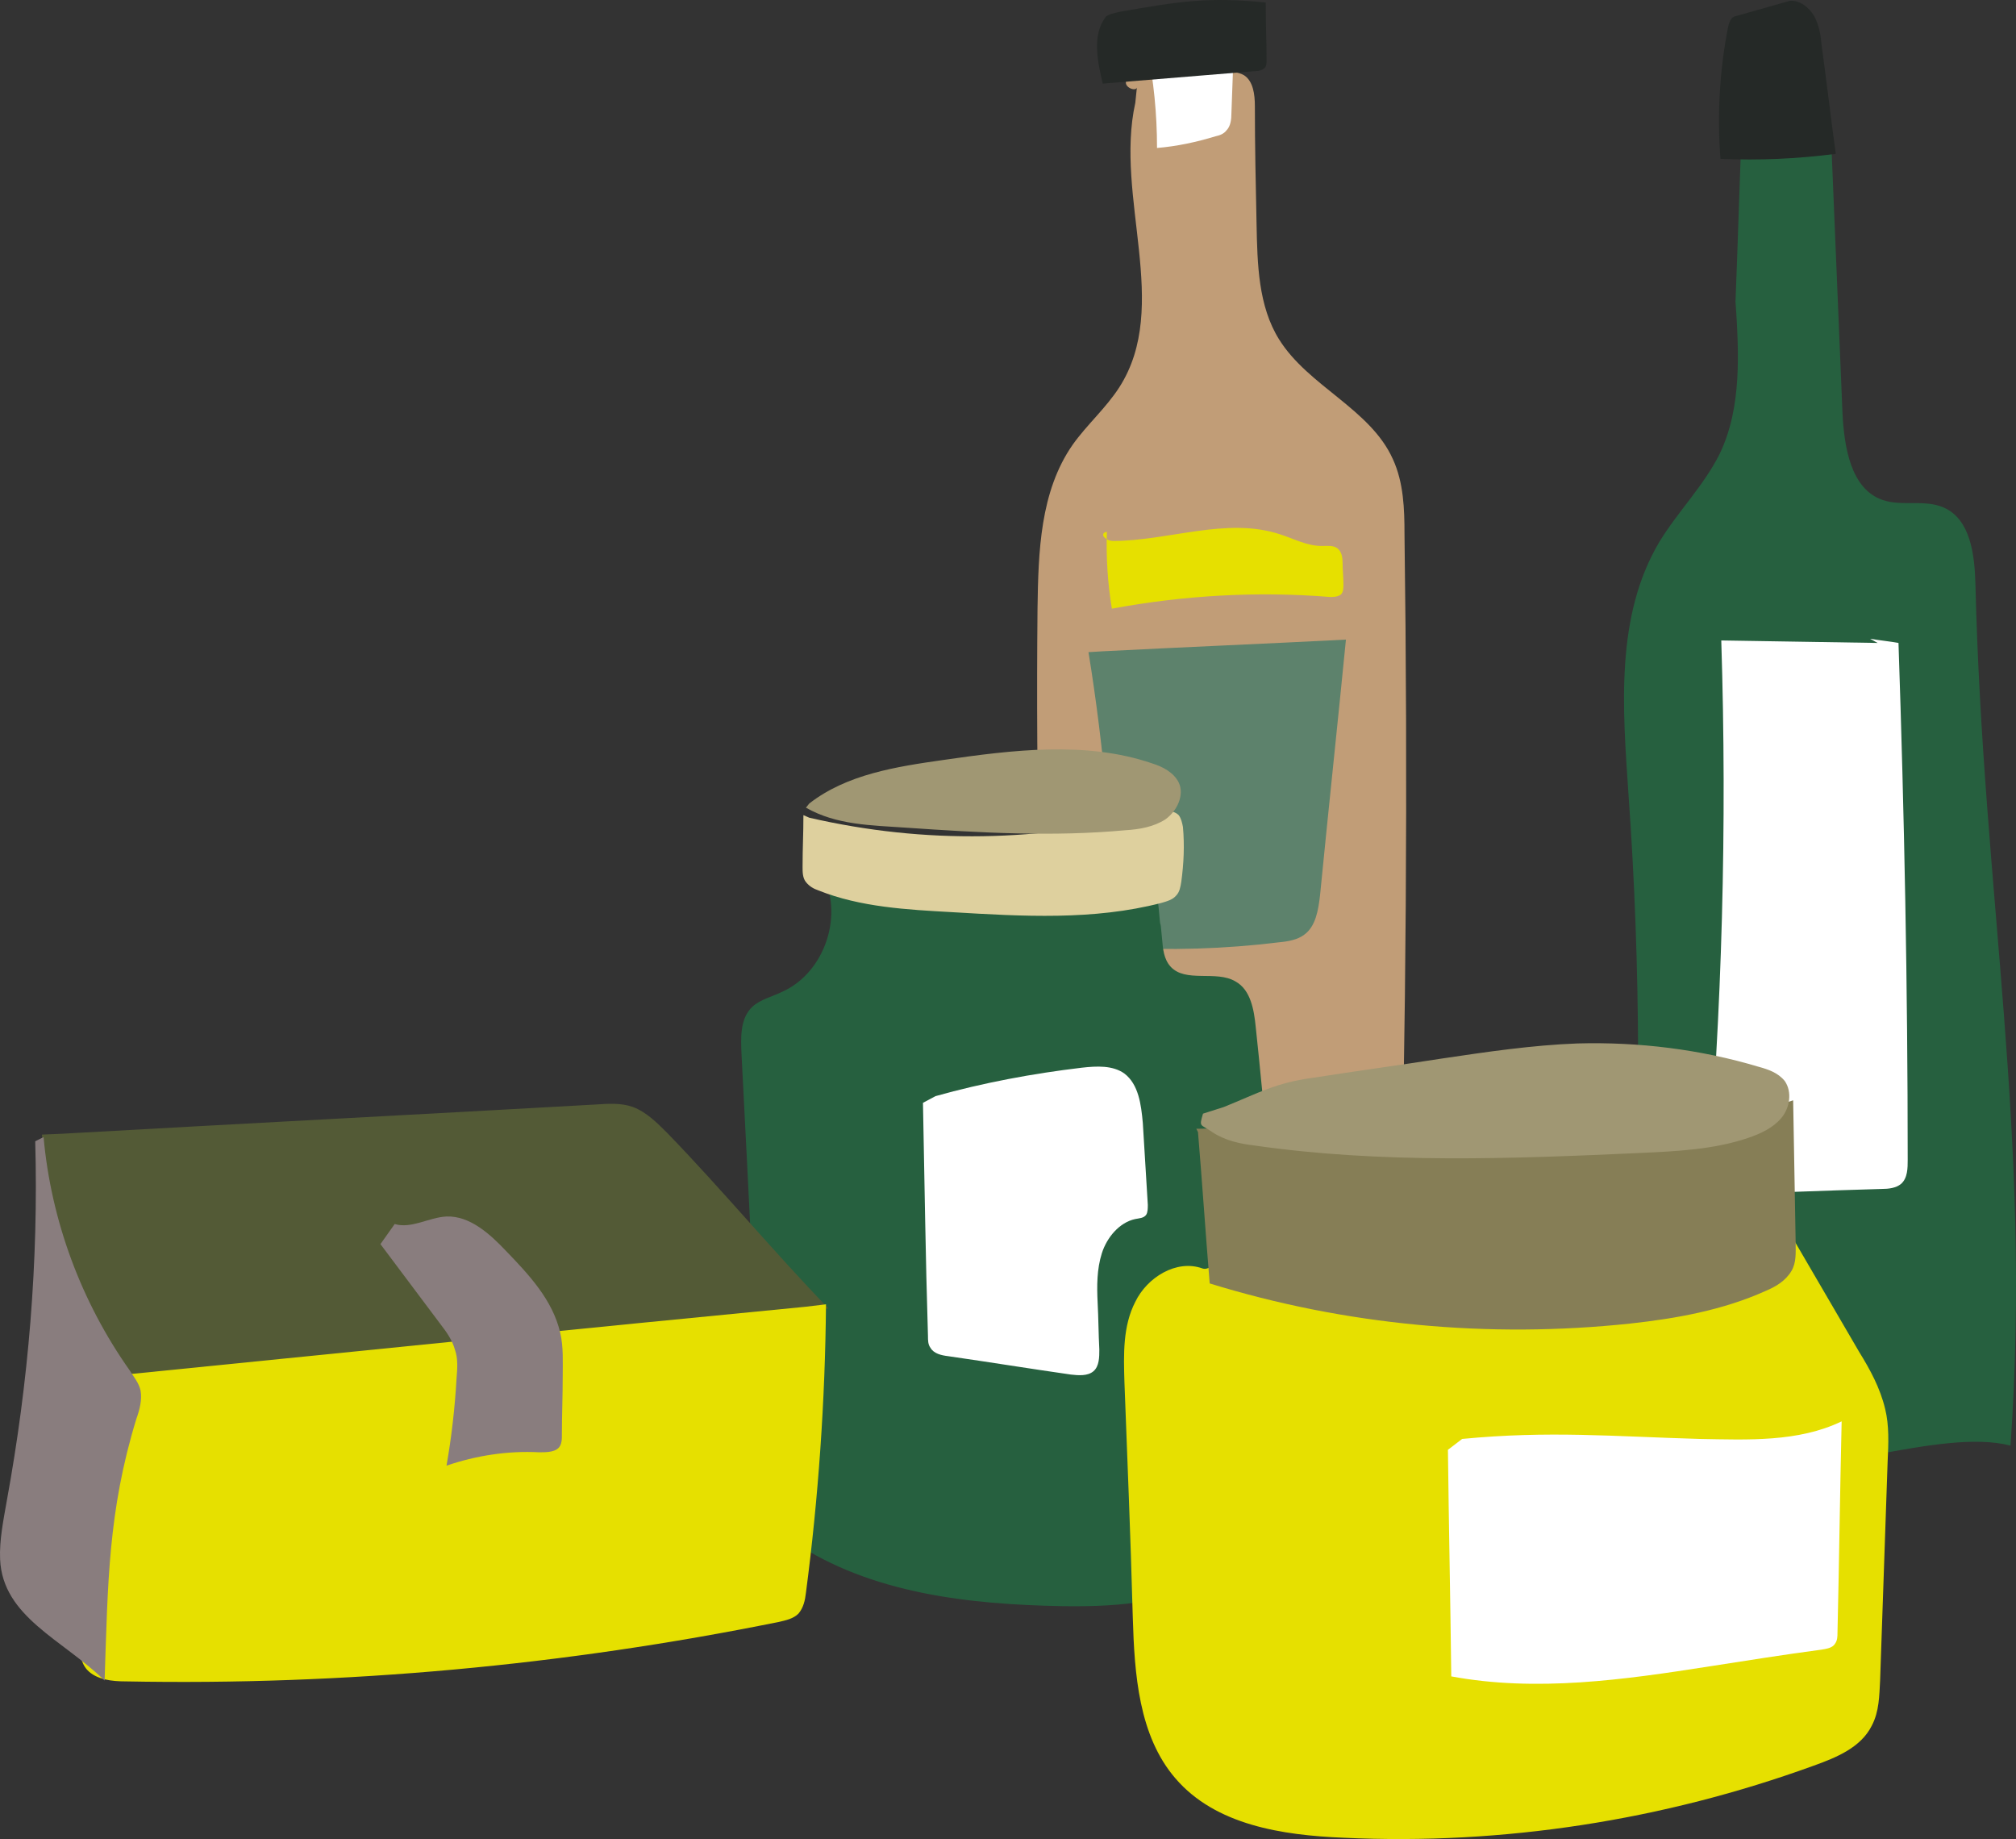 <?xml version="1.0" encoding="UTF-8" standalone="no"?>
<svg
   xmlns:dc="http://purl.org/dc/elements/1.1/"
   xmlns:cc="http://creativecommons.org/ns#"
   xmlns:rdf="http://www.w3.org/1999/02/22-rdf-syntax-ns#"
   xmlns:svg="http://www.w3.org/2000/svg"
   xmlns="http://www.w3.org/2000/svg"
   style="fill:none"
   id="svg46"
   version="1.1"
   viewBox="0 0 95.865 87.431"
   height="87.431"
   width="95.865">
  <rect x="0" y="0" width="95.865" height="87.431" fill="#333333" stroke="none"/>
  <defs
     id="defs50" />
  <path
     style="fill:#26603f"
     id="path2"
     d="m 82.526,14.269 c 0.159,2.465 0.318,5.088 -0.755,7.314 -0.755,1.51 -1.987,2.743 -2.862,4.174 -2.107,3.538 -1.749,7.91 -1.471,12.005 0.597,8.308 0.597,16.616 0.08,24.923 -0.08,1.391 -0.159,2.901 0.517,4.134 0.954,1.629 2.981,2.265 4.809,2.742 3.379,0.875 9.381,-1.709 12.76,-0.834 1.034,-14.787 -1.312,-26.156 -1.669,-40.983 -0.04,-1.391 -0.239,-3.061 -1.511,-3.617 -0.914,-0.398 -1.987,-0.04 -2.902,-0.358 -1.51,-0.517 -1.828,-2.504 -1.908,-4.134 l -0.556,-13.396 c -0.04,-0.596 -0.04,-1.232 -0.358,-1.749 -0.676,-1.192 -2.385,-1.272 -3.776,-1.192 -0.159,4.054 -0.278,8.069 -0.437,12.124" />
  <path
     style="fill:#252927"
     id="path4"
     d="m 85.11,0.039 c 0.477,-0.04 0.914,0.318 1.153,0.716 0.238,0.437 0.318,0.914 0.358,1.391 0.238,1.709 0.437,3.458 0.675,5.168 -1.828,0.238 -3.657,0.318 -5.485,0.238 -0.159,-2.107 -0.04,-4.213 0.358,-6.241 0.039,-0.199 0.119,-0.437 0.278,-0.517 z" />
  <path
     style="fill:#ffffff"
     id="path6"
     d="m 89.284,30.567 -7.434,-0.119 c 0.279,8.785 0.04,17.609 -0.715,26.354 2.782,-0.08 5.565,-0.199 8.347,-0.278 0.318,0 0.676,-0.04 0.915,-0.238 0.318,-0.278 0.318,-0.755 0.318,-1.153 0,-8.188 -0.159,-16.377 -0.438,-24.566 -0.437,-0.08 -0.874,-0.119 -1.351,-0.199" />
  <path
     style="fill:#bc9c75"
     id="path8"
     d="m 47.347,72.94 c 0.08,0.08 0.119,0.199 0.238,0.239 0.119,0.04 0.199,0 0.318,-0.04 0.835,-0.278 1.63,-0.636 2.345,-1.113 -0.914,-1.192 -1.829,-2.425 -2.743,-3.617 -0.914,0.318 -1.789,0.715 -2.584,1.232 -0.119,0.08 -0.238,0.159 -0.238,0.278 -0.04,0.159 0.08,0.318 0.199,0.398 0.636,0.636 1.272,1.311 1.908,1.947 z" />
  <path
     style="fill:#000000"
     id="path10"
     d="m 51.402,46.268 c 0.159,0.358 0.278,0.716 0.437,1.034 0.119,0.278 0.199,0.517 0.398,0.755 0.159,0.238 0.398,0.398 0.676,0.437 0.318,0.04 0.596,-0.04 0.835,-0.199 0.556,-0.398 0.636,-1.113 0.517,-1.749 -0.08,-0.517 -0.398,-1.034 -0.835,-1.312 -0.278,-0.159 -0.596,-0.238 -0.914,-0.159 -0.358,0.08 -0.676,0.318 -0.954,0.556 -0.119,0.08 -0.08,0.278 0,0.358 0.119,0.119 0.238,0.08 0.358,0 0.318,-0.238 0.716,-0.556 1.153,-0.358 0.358,0.159 0.556,0.556 0.636,0.914 0.119,0.398 0.119,0.954 -0.199,1.272 -0.119,0.119 -0.318,0.238 -0.477,0.199 -0.159,0 -0.318,-0.119 -0.398,-0.278 -0.159,-0.199 -0.238,-0.437 -0.318,-0.676 -0.119,-0.318 -0.278,-0.636 -0.398,-0.954 -0.04,-0.119 -0.159,-0.238 -0.318,-0.199 -0.159,0.08 -0.278,0.238 -0.199,0.358 z" />
  <path
     style="fill:#c19d77"
     id="path12"
     d="m 53.986,4.889 c -0.994,4.492 1.709,9.659 -0.755,13.515 -0.636,0.994 -1.55,1.789 -2.226,2.743 -1.55,2.226 -1.63,5.088 -1.669,7.791 -0.08,8.387 0.08,16.814 0.716,25.201 0.159,2.266 0.477,4.73 2.147,6.241 1.59,1.471 3.975,1.63 6.161,1.669 2.345,0.08 4.691,0.119 7.036,-0.238 0.358,-0.04 0.795,-0.159 0.994,-0.477 0.159,-0.238 0.159,-0.517 0.159,-0.795 0.318,-11.687 0.398,-23.413 0.238,-35.139 0,-1.192 -0.04,-2.465 -0.556,-3.578 -1.073,-2.385 -4.015,-3.458 -5.406,-5.684 -0.994,-1.59 -1.034,-3.578 -1.073,-5.486 -0.04,-1.868 -0.08,-3.736 -0.08,-5.605 0,-0.556 -0.08,-1.192 -0.517,-1.471 -0.278,-0.159 -0.596,-0.159 -0.914,-0.159 -1.272,0 -2.504,0.04 -3.776,0.04 -0.358,0 -0.795,0.08 -0.914,0.398 -0.119,0.318 0.556,0.556 0.517,0.238" />
  <path
     style="fill:#ffffff"
     id="path14"
     d="m 54.542,2.265 c 0.318,1.55 0.477,3.14 0.477,4.77 0.954,-0.08 1.868,-0.278 2.783,-0.556 0.199,-0.04 0.398,-0.119 0.517,-0.278 0.199,-0.199 0.238,-0.517 0.238,-0.835 0.04,-1.073 0.08,-2.186 0.119,-3.26 -1.391,-0.716 -3.18,-0.596 -4.492,0.278 0.159,0.119 0.358,-0.159 0.238,-0.278" />
  <path
     style="fill:#252927"
     id="path16"
     d="m 53.27,0.556 c 2.743,-0.477 4.134,-0.716 6.917,-0.437 0,0.914 0.04,1.828 0.04,2.743 0,0.119 0,0.278 -0.08,0.358 -0.119,0.119 -0.278,0.159 -0.437,0.159 -2.425,0.199 -4.849,0.398 -7.274,0.596 -0.238,-1.034 -0.517,-2.266 0.119,-3.14 0.08,-0.159 0.556,-0.238 0.716,-0.278 z" />
  <path
     style="fill:#e6e000"
     id="path18"
     d="m 52.634,25.28 c -0.04,1.232 0.04,2.465 0.238,3.657 3.418,-0.636 6.917,-0.835 10.375,-0.556 0.159,0 0.358,0 0.517,-0.119 0.119,-0.119 0.119,-0.318 0.119,-0.477 0,-0.358 -0.04,-0.676 -0.04,-1.034 0,-0.238 -0.04,-0.517 -0.238,-0.676 -0.199,-0.159 -0.477,-0.119 -0.755,-0.119 -0.716,0 -1.351,-0.358 -1.988,-0.556 -2.544,-0.835 -5.287,0.318 -7.95,0.318 -0.238,0 -0.596,-0.238 -0.398,-0.398" />
  <path
     style="fill:#5d826c"
     id="path20"
     d="m 52.435,30.964 c 3.856,-0.199 7.712,-0.358 11.567,-0.556 -0.398,4.054 -0.835,8.109 -1.232,12.164 -0.08,0.676 -0.199,1.471 -0.755,1.868 -0.318,0.238 -0.755,0.318 -1.192,0.358 -2.584,0.318 -5.207,0.398 -7.831,0.238 -0.08,-4.691 -0.477,-9.381 -1.232,-14.032" />
  <path
     style="fill:#26603f"
     id="path22"
     d="m 39.079,41.538 c 1.073,1.908 0.159,4.691 -1.868,5.605 -0.477,0.238 -1.034,0.358 -1.431,0.716 -0.596,0.556 -0.556,1.471 -0.517,2.305 0.358,6.837 0.676,13.634 1.034,20.471 0.04,0.556 0.08,1.113 0.318,1.629 0.238,0.438 0.676,0.756 1.113,1.034 3.697,2.464 8.348,2.981 12.8,3.061 2.783,0.039 5.764,-0.159 7.91,-1.948 1.63,-1.352 2.504,-3.419 2.783,-5.525 0.278,-2.107 0.08,-4.214 -0.159,-6.321 -0.398,-3.697 -0.954,-10.057 -1.351,-13.754 -0.08,-0.795 -0.238,-1.749 -0.954,-2.147 -0.914,-0.556 -2.385,0.08 -3.1,-0.716 -0.318,-0.358 -0.358,-0.835 -0.398,-1.312 -0.119,-1.351 -0.04,-0.04 -0.159,-1.431 -0.04,-0.398 -0.08,-0.835 -0.358,-1.113 -0.278,-0.278 -0.716,-0.318 -1.073,-0.358 -4.532,-0.398 -9.103,-0.755 -13.634,-1.153" />
  <path
     style="fill:#ded09e"
     id="path24"
     d="m 38.483,38.875 c 5.525,1.272 11.011,1.153 16.496,-0.238 0.358,-0.08 0.795,-0.159 1.073,0.119 0.119,0.159 0.159,0.358 0.199,0.556 0.08,0.875 0.04,1.749 -0.08,2.623 -0.04,0.238 -0.08,0.477 -0.238,0.636 -0.159,0.199 -0.437,0.278 -0.716,0.358 -3.22,0.835 -6.598,0.636 -9.938,0.437 -2.147,-0.119 -4.372,-0.238 -6.36,-1.034 -0.238,-0.08 -0.437,-0.199 -0.596,-0.398 -0.159,-0.199 -0.159,-0.477 -0.159,-0.716 0,-0.954 0.04,-1.51 0.04,-2.465 z" />
  <path
     style="fill:#a09773"
     id="path26"
     d="m 38.483,38.199 c 1.789,-1.391 4.134,-1.749 6.36,-2.067 3.299,-0.477 6.797,-0.914 9.938,0.159 0.517,0.159 1.034,0.437 1.272,0.914 0.278,0.596 -0.08,1.351 -0.636,1.749 -0.556,0.358 -1.232,0.477 -1.908,0.517 -3.458,0.318 -6.917,0.119 -10.375,-0.119 -1.709,-0.119 -3.339,-0.119 -4.81,-0.954" />
  <path
     style="fill:#ffffff"
     id="path28"
     d="m 44.485,52.112 c 2.266,-0.636 4.611,-1.073 6.956,-1.352 0.716,-0.08 1.471,-0.119 2.027,0.278 0.676,0.517 0.795,1.471 0.875,2.345 0.08,1.312 0.159,2.584 0.238,3.896 0,0.159 0,0.358 -0.08,0.477 -0.119,0.159 -0.318,0.159 -0.517,0.199 -0.755,0.159 -1.351,0.875 -1.59,1.63 -0.238,0.755 -0.238,1.55 -0.199,2.345 0.04,0.755 0.04,1.471 0.08,2.226 0,0.357 0,0.795 -0.278,1.034 -0.278,0.238 -0.716,0.199 -1.073,0.159 -1.948,-0.278 -3.896,-0.596 -5.843,-0.875 -0.318,-0.039 -0.676,-0.119 -0.835,-0.397 -0.119,-0.159 -0.119,-0.358 -0.119,-0.556 -0.119,-3.856 -0.159,-7.234 -0.238,-11.09 z" />
  <path
     style="fill:#e6e000"
     id="path30"
     d="m 85.07,58.551 c 1.113,1.908 2.226,3.816 3.339,5.724 0.517,0.834 0.994,1.709 1.233,2.703 0.198,0.795 0.159,1.669 0.119,2.504 l -0.358,10.414 c -0.04,0.716 -0.04,1.471 -0.397,2.147 -0.517,1.033 -1.67,1.511 -2.783,1.908 -7.115,2.584 -14.747,3.776 -22.339,3.418 -2.902,-0.119 -6.082,-0.596 -7.99,-2.822 -1.749,-2.027 -1.948,-4.969 -2.027,-7.632 -0.119,-4.293 -0.238,-6.916 -0.398,-11.209 -0.04,-1.312 -0.08,-2.663 0.517,-3.816 0.556,-1.153 1.948,-2.027 3.18,-1.59 0.556,0.199 0.994,-1.034 1.431,-0.716 1.868,1.351 4.333,1.391 6.638,1.391 3.419,-0.04 6.877,-0.04 10.295,-0.08 3.18,-0.04 6.4,-0.08 9.381,-1.153" />
  <path
     style="fill:#ffffff"
     id="path32"
     d="m 68.852,68.926 c 0.04,3.577 0.119,7.194 0.159,10.772 4.055,0.755 8.228,0.159 12.283,-0.477 1.789,-0.278 3.538,-0.557 5.326,-0.795 0.239,-0.04 0.517,-0.08 0.636,-0.278 0.12,-0.159 0.12,-0.358 0.12,-0.517 0.079,-3.339 0.119,-6.678 0.198,-10.057 -2.067,0.994 -4.452,0.875 -6.757,0.835 -4.134,-0.119 -7.155,-0.398 -11.289,0 z" />
  <path
     style="fill:#867e56"
     id="path34"
     d="m 56.967,53.821 c 0.199,2.385 0.358,4.77 0.556,7.195 6.439,1.988 13.276,2.623 19.994,1.908 2.186,-0.238 4.412,-0.636 6.439,-1.55 0.477,-0.199 0.954,-0.477 1.233,-0.954 0.238,-0.398 0.198,-0.875 0.198,-1.351 -0.039,-2.266 -0.079,-4.492 -0.119,-6.758 -2.703,0.914 -5.605,0.994 -8.427,1.034 -6.638,0.119 -13.316,0.199 -19.954,0.318" />
  <path
     style="fill:#a09773"
     id="path36"
     d="m 58.199,52.628 c 1.669,-0.676 2.465,-1.153 4.253,-1.391 2.027,-0.318 4.094,-0.596 6.122,-0.914 2.146,-0.318 4.293,-0.636 6.439,-0.716 2.902,-0.08 5.844,0.278 8.626,1.113 0.437,0.119 0.914,0.278 1.232,0.676 0.358,0.517 0.239,1.272 -0.159,1.749 -0.397,0.477 -0.993,0.755 -1.59,0.954 -1.629,0.556 -3.418,0.636 -5.127,0.715 -6.122,0.278 -12.283,0.517 -18.365,-0.358 -0.676,-0.08 -1.391,-0.238 -1.988,-0.636 -0.556,-0.398 -0.636,-0.199 -0.437,-0.875 z" />
  <path
     style="fill:#535a36"
     id="path38"
     d="m 2.947,53.9 c 8.467,-0.477 16.934,-0.914 25.4,-1.391 0.596,-0.04 1.192,-0.08 1.749,0.119 0.636,0.238 1.153,0.755 1.63,1.232 2.584,2.663 5.088,5.684 7.672,8.348 -11.13,1.192 -22.18,2.027 -33.311,3.219 -2.822,-2.941 -3.617,-7.274 -4.094,-11.487" />
  <path
     style="fill:#e6e000"
     id="path40"
     d="m 39.278,62.009 c -0.04,4.571 -0.358,9.182 -0.954,13.714 -0.04,0.358 -0.119,0.715 -0.358,0.994 -0.238,0.238 -0.596,0.318 -0.954,0.397 -10.216,2.067 -20.63,3.021 -31.045,2.822 -0.636,0 -1.391,-0.079 -1.829,-0.556 -0.318,-0.358 -0.358,-0.875 -0.398,-1.352 -0.238,-4.054 0.795,-8.109 1.789,-12.044 0.04,-0.159 0.08,-0.358 0.238,-0.477 0.159,-0.159 0.398,-0.199 0.596,-0.199 10.653,-1.073 21.266,-2.146 31.919,-3.18" />
  <path
     style="fill:#897d7e"
     id="path42"
     d="m 2.072,54.059 c 0.358,3.975 1.789,7.831 4.094,11.09 0.199,0.318 0.437,0.596 0.517,0.954 0.08,0.437 -0.04,0.914 -0.199,1.352 -1.351,4.412 -1.351,7.83 -1.51,12.441 -1.988,-1.947 -4.85,-3.021 -4.969,-5.763 -0.04,-0.915 0.159,-1.869 0.318,-2.783 1.034,-5.644 1.511,-11.368 1.352,-17.092" />
  <path
     style="fill:#897d7e"
     id="path44"
     d="m 18.091,59.147 c 0.954,1.272 1.908,2.544 2.862,3.816 0.278,0.358 0.556,0.755 0.676,1.192 0.159,0.438 0.119,0.914 0.08,1.391 -0.08,1.391 -0.238,2.782 -0.477,4.134 1.391,-0.477 2.902,-0.716 4.412,-0.636 0.358,0 0.835,0 0.994,-0.318 0.08,-0.159 0.08,-0.318 0.08,-0.477 0,-0.954 0.04,-1.868 0.04,-2.822 0,-0.676 0.04,-1.392 -0.119,-2.067 -0.358,-1.55 -1.471,-2.743 -2.584,-3.896 -0.755,-0.795 -1.709,-1.669 -2.822,-1.63 -0.835,0.04 -1.669,0.596 -2.465,0.358" />
</svg>
